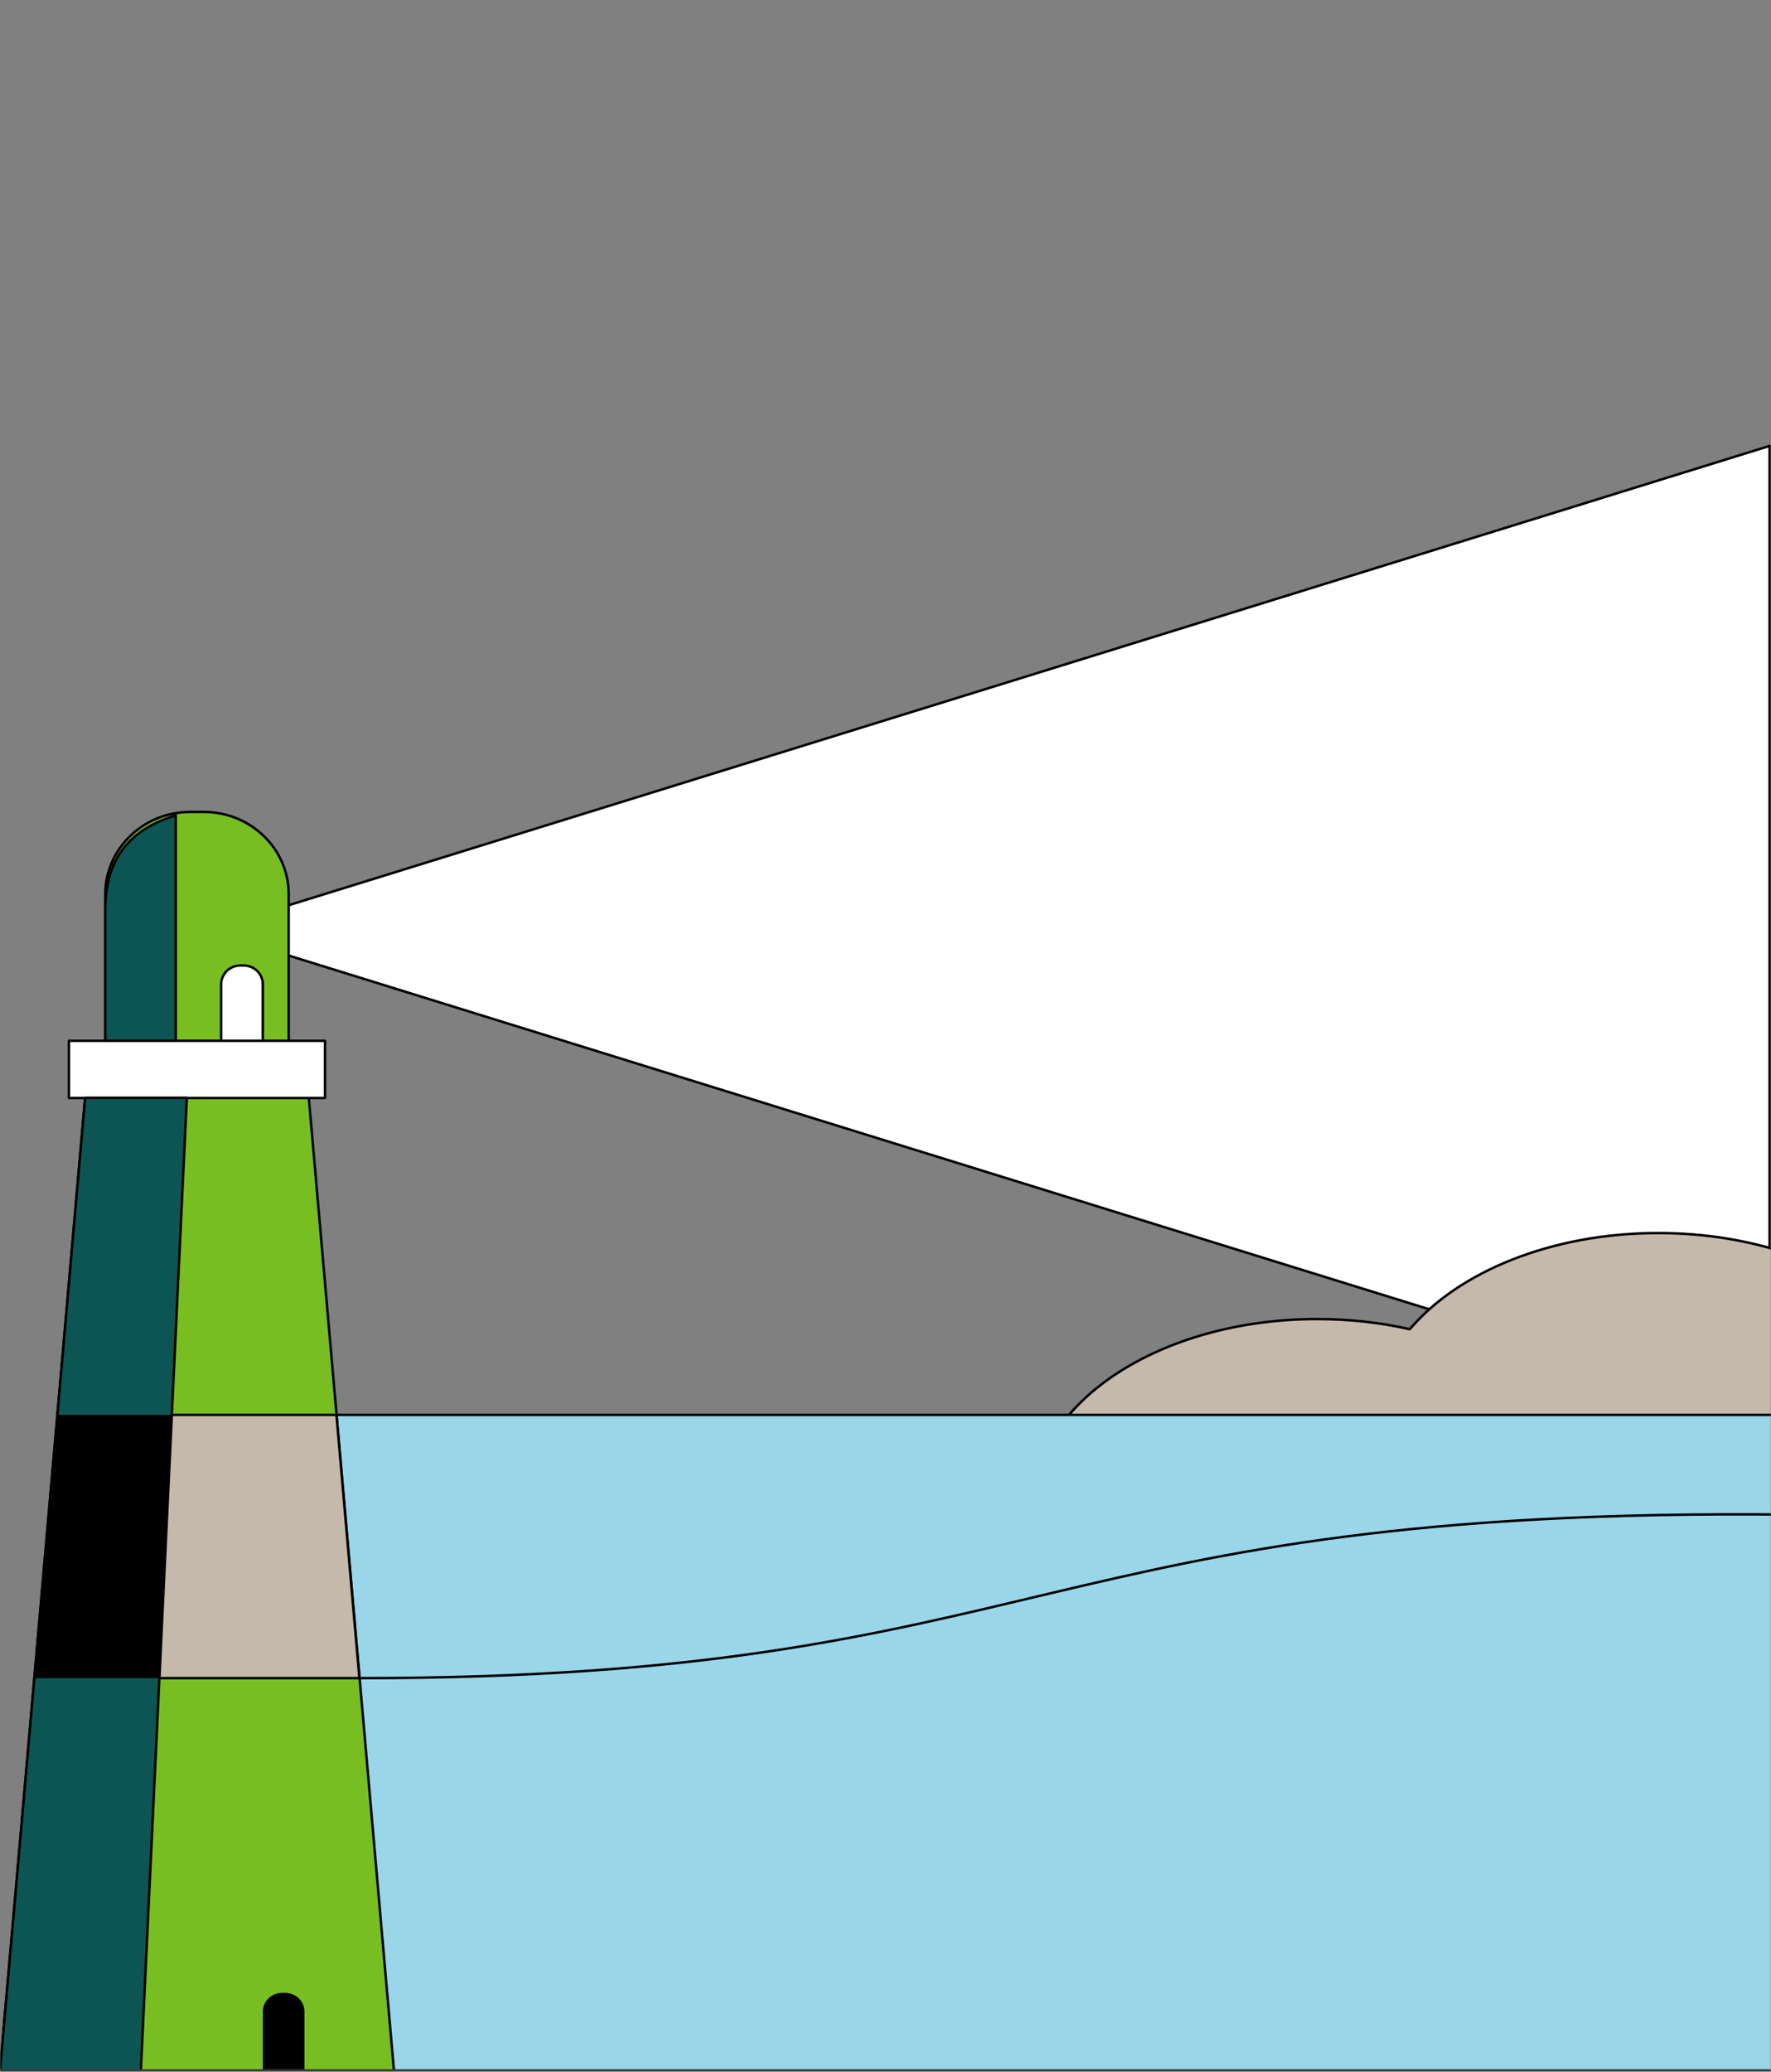 <svg width="720" height="842" viewBox="0 0 720 842" fill="none" xmlns="http://www.w3.org/2000/svg">
<rect x="0" y="0" width="720" height="842" fill="#808080" stroke="none"/>
<mask id="mask0_297_6410" style="mask-type:alpha" maskUnits="userSpaceOnUse" x="0" y="0" width="720" height="842">
<rect width="720" height="841.529" fill="#C4C4C4"/>
</mask>
<g mask="url(#mask0_297_6410)">
<path d="M719.437 181.23V575.037L84.378 378.134L719.437 181.23Z" fill="white" stroke="black" stroke-linecap="round" stroke-linejoin="round"/>
<path d="M727.726 509.788C711.712 504.261 693.492 501.138 674.164 501.138C630.742 501.138 592.923 516.906 573.145 540.227C561.344 537.55 548.685 536.1 535.514 536.1C471.645 536.1 419.871 570.22 419.871 612.3C419.871 654.38 471.645 688.5 535.514 688.5C578.936 688.5 616.756 672.733 636.533 649.412C648.335 652.089 660.993 653.539 674.164 653.539C693.492 653.539 711.712 650.405 727.726 644.889V509.798V509.788Z" fill="#C5B9AC" stroke="black" stroke-linecap="round" stroke-linejoin="round"/>
<path d="M727.726 575.037H104.51V841.529H727.726V575.037Z" fill="#99D6EA" stroke="black" stroke-linecap="round" stroke-linejoin="round"/>
<path d="M146.114 682.041C427.543 682.041 419.86 612.29 727.726 615.575" stroke="black" stroke-linecap="round" stroke-linejoin="round"/>
<path d="M35.499 436.173H124.664L160.163 841.529H0L35.499 436.173Z" fill="#78BE20" stroke="black" stroke-linecap="round" stroke-linejoin="round"/>
<path d="M117.368 445.025H42.795L42.795 363.451C42.795 344.987 58.255 329.99 77.29 329.99H82.872C101.907 329.99 117.368 344.987 117.368 363.451L117.368 445.025Z" fill="#78BE20" stroke="black" stroke-linecap="round" stroke-linejoin="round"/>
<path d="M106.853 423.965H89.918V399.985C89.918 395.787 93.431 392.39 97.748 392.39H99.013C103.34 392.39 106.842 395.797 106.842 399.985V423.965H106.853Z" fill="white" stroke="black" stroke-linecap="round" stroke-linejoin="round"/>
<path d="M123.786 841.529H106.852V817.549C106.852 813.351 110.364 809.954 114.681 809.954H115.946C120.274 809.954 123.776 813.361 123.776 817.549V841.529H123.786Z" fill="black"/>
<path d="M71.436 331.369V445.015H42.795V369.87C42.795 346.639 55.025 336.51 71.436 331.359V331.369Z" fill="#0D5555" stroke="black" stroke-linecap="round" stroke-linejoin="round"/>
<path d="M28.024 446.242H132.138V423.012H28.024V446.242Z" fill="white" stroke="black" stroke-linecap="round" stroke-linejoin="round"/>
<path d="M136.78 575.037H37.977V682.042H146.114L136.78 575.037Z" fill="#C5B9AC" stroke="black" stroke-linecap="round" stroke-linejoin="round"/>
<path d="M57.252 841.529L75.953 446.202H34.621L0 841.529H57.252Z" fill="#0D5555" stroke="black" stroke-linecap="round" stroke-linejoin="round"/>
<path d="M69.89 575.037H23.384L14.049 682.042H64.841L69.89 575.037Z" fill="black"/>
</g>
</svg>
